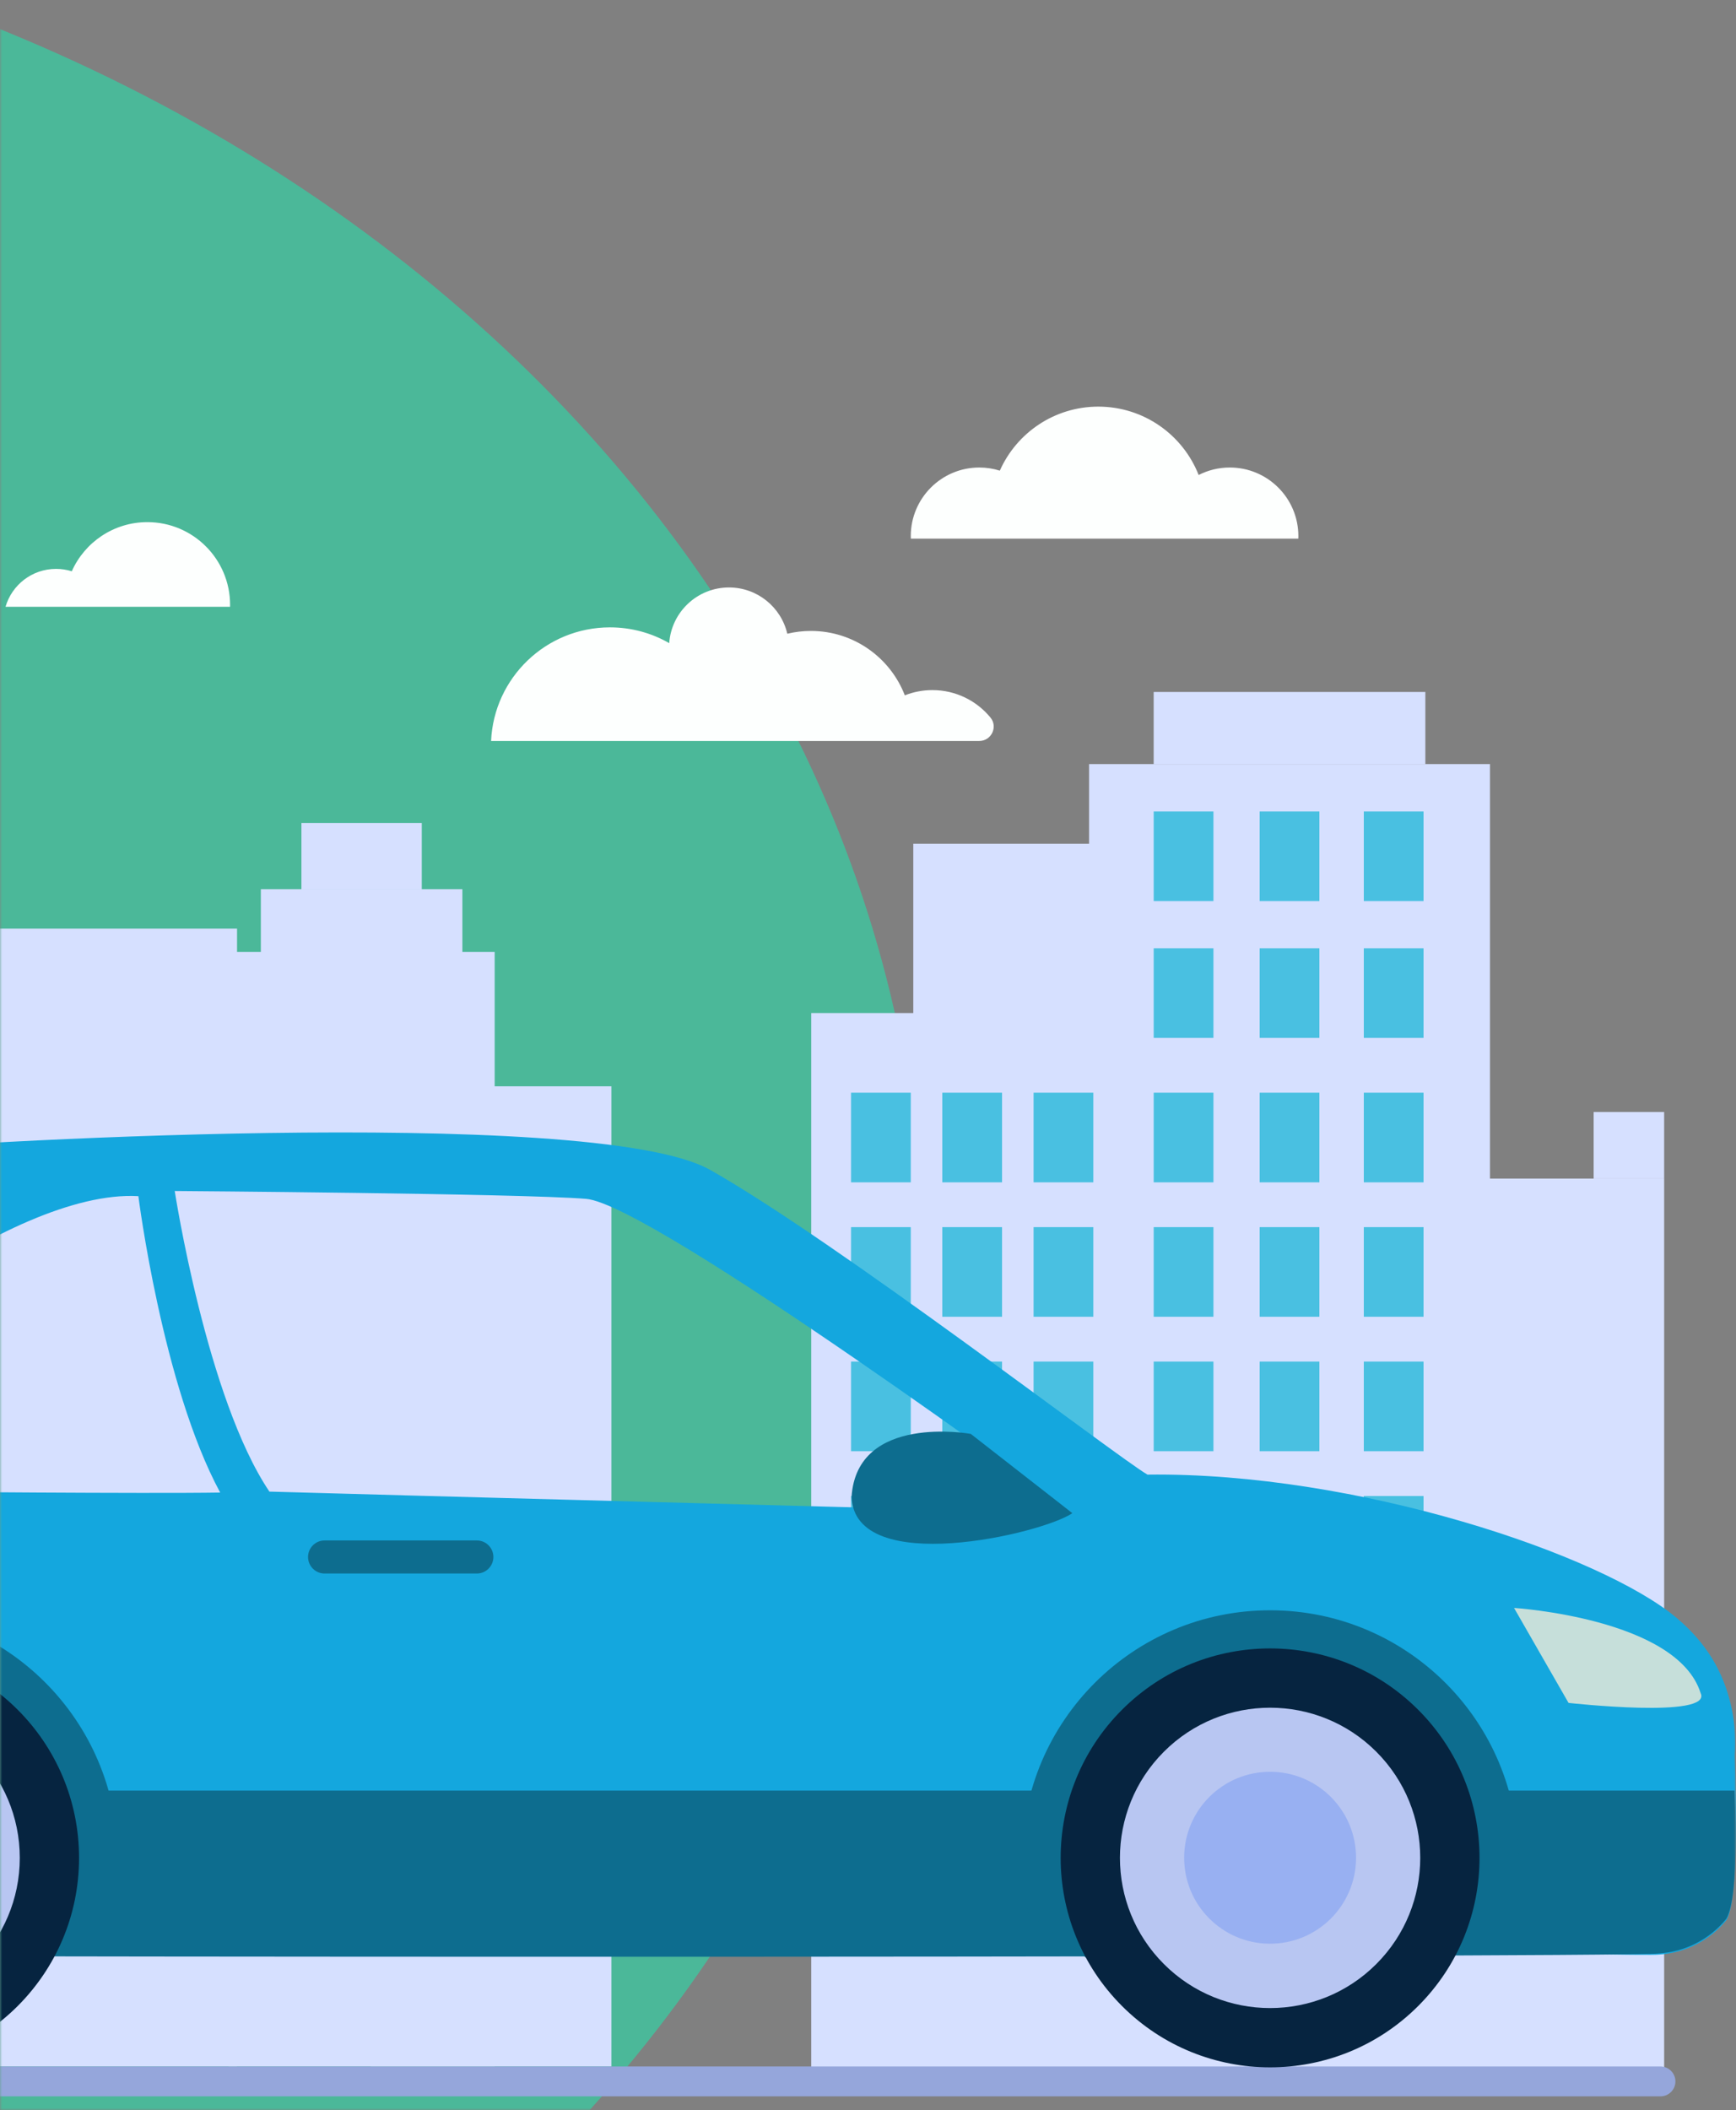 <svg width="418" height="508" viewBox="0 0 418 508" fill="none" xmlns="http://www.w3.org/2000/svg">
<rect x="0" y="0" width="418" height="508" fill="#808080" stroke="none"/>
<mask id="mask0_405_1016" style="mask-type:alpha" maskUnits="userSpaceOnUse" x="0" y="0" width="232" height="508">
<rect width="232" height="508" fill="#233299"/>
</mask>
<g mask="url(#mask0_405_1016)">
<path d="M222.387 306.38C222.387 489.45 47.737 637.857 -167.704 637.857C-167.704 447.074 -167.709 520.387 -167.709 337.318C-167.709 154.249 -167.708 94.236 -167.704 -25.096C47.737 -25.096 222.387 123.311 222.387 306.38Z" fill="#4BB899"/>
</g>
<mask id="mask1_405_1016" style="mask-type:alpha" maskUnits="userSpaceOnUse" x="0" y="3" width="418" height="505">
<rect y="3" width="418" height="505" fill="#D9D9D9"/>
</mask>
<g mask="url(#mask1_405_1016)">
<path d="M147.216 261.513H89.274V497.476H147.216V261.513Z" fill="#D6E0FF"/>
<path d="M119.108 229.17H55.036V497.476H119.108V229.17Z" fill="#D6E0FF"/>
<path d="M111.333 214.059H62.808V230.11H111.333V214.059Z" fill="#D6E0FF"/>
<path d="M101.558 198.113H72.578V214.164H101.558V198.113Z" fill="#D6E0FF"/>
<path d="M57.078 223.556H-42.329V497.476H57.078V223.556Z" fill="#D6E0FF"/>
<path d="M296.617 203.115H219.903V483.601H296.617V203.115Z" fill="#D6E0FF"/>
<path d="M400.702 283.728H323.988V500.387H400.702V283.728Z" fill="#D6E0FF"/>
<path d="M264.322 243.875H195.33V500.387H264.322V243.875Z" fill="#D6E0FF"/>
<path d="M358.758 183.943H262.231V500.387H358.758V183.943Z" fill="#D6E0FF"/>
<path d="M219.3 263.054H204.916V284.631H219.3V263.054Z" fill="#49C0E1"/>
<path d="M241.274 263.054H226.89V284.631H241.274V263.054Z" fill="#49C0E1"/>
<path d="M263.252 263.054H248.868V284.631H263.252V263.054Z" fill="#49C0E1"/>
<path d="M219.3 295.417H204.916V316.994H219.3V295.417Z" fill="#49C0E1"/>
<path d="M241.274 295.417H226.89V316.994H241.274V295.417Z" fill="#49C0E1"/>
<path d="M263.252 295.417H248.868V316.994H263.252V295.417Z" fill="#49C0E1"/>
<path d="M219.3 327.781H204.916V349.357H219.3V327.781Z" fill="#49C0E1"/>
<path d="M241.274 327.781H226.89V349.357H241.274V327.781Z" fill="#49C0E1"/>
<path d="M263.252 327.781H248.868V349.357H263.252V327.781Z" fill="#49C0E1"/>
<path d="M219.3 360.145H204.916V381.721H219.3V360.145Z" fill="#49C0E1"/>
<path d="M241.274 360.145H226.89V381.721H241.274V360.145Z" fill="#49C0E1"/>
<path d="M263.252 360.145H248.868V381.721H263.252V360.145Z" fill="#49C0E1"/>
<path d="M219.3 392.508H204.916V414.084H219.3V392.508Z" fill="#49C0E1"/>
<path d="M241.274 392.508H226.89V414.084H241.274V392.508Z" fill="#49C0E1"/>
<path d="M263.252 392.508H248.868V414.084H263.252V392.508Z" fill="#49C0E1"/>
<path d="M292.175 263.054H277.791V284.63H292.175V263.054Z" fill="#49C0E1"/>
<path d="M317.688 263.054H303.304V284.63H317.688V263.054Z" fill="#49C0E1"/>
<path d="M342.766 263.054H328.382V284.63H342.766V263.054Z" fill="#49C0E1"/>
<path d="M292.175 228.286H277.791V249.863H292.175V228.286Z" fill="#49C0E1"/>
<path d="M317.688 228.286H303.304V249.863H317.688V228.286Z" fill="#49C0E1"/>
<path d="M342.766 228.286H328.382V249.863H342.766V228.286Z" fill="#49C0E1"/>
<path d="M292.175 195.349H277.791V216.926H292.175V195.349Z" fill="#49C0E1"/>
<path d="M317.688 195.349H303.304V216.926H317.688V195.349Z" fill="#49C0E1"/>
<path d="M342.766 195.349H328.382V216.926H342.766V195.349Z" fill="#49C0E1"/>
<path d="M292.175 295.417H277.791V316.993H292.175V295.417Z" fill="#49C0E1"/>
<path d="M317.688 295.417H303.304V316.993H317.688V295.417Z" fill="#49C0E1"/>
<path d="M342.766 295.417H328.382V316.993H342.766V295.417Z" fill="#49C0E1"/>
<path d="M292.175 327.781H277.791V349.357H292.175V327.781Z" fill="#49C0E1"/>
<path d="M317.688 327.781H303.304V349.357H317.688V327.781Z" fill="#49C0E1"/>
<path d="M342.766 327.781H328.382V349.357H342.766V327.781Z" fill="#49C0E1"/>
<path d="M292.175 360.144H277.791V381.72H292.175V360.144Z" fill="#49C0E1"/>
<path d="M317.688 360.144H303.304V381.72H317.688V360.144Z" fill="#49C0E1"/>
<path d="M342.766 360.144H328.382V381.72H342.766V360.144Z" fill="#49C0E1"/>
<path d="M292.175 392.507H277.791V414.084H292.175V392.507Z" fill="#49C0E1"/>
<path d="M317.688 392.507H303.304V414.084H317.688V392.507Z" fill="#49C0E1"/>
<path d="M342.766 392.507H328.382V414.084H342.766V392.507Z" fill="#49C0E1"/>
<path d="M400.701 267.701H383.723V283.725H400.701V267.701Z" fill="#D6E0FF"/>
<path d="M343.2 166.585H277.787V183.941H343.2V166.585Z" fill="#D6E0FF"/>
<path d="M399.817 504.668H-143.222C-145.208 504.668 -146.817 503.059 -146.817 501.073C-146.817 499.088 -145.208 497.479 -143.222 497.479H399.817C401.802 497.479 403.412 499.088 403.412 501.073C403.414 503.059 401.804 504.668 399.817 504.668Z" fill="#95A6DB"/>
<path d="M118.245 178.379C118.926 163.159 131.482 151.029 146.87 151.029C152.066 151.029 156.939 152.413 161.139 154.829C161.66 147.34 167.901 141.423 175.524 141.423C182.359 141.423 188.084 146.179 189.569 152.563C191.393 152.123 193.296 151.89 195.253 151.89C205.559 151.89 214.363 158.325 217.866 167.394C219.922 166.581 222.166 166.132 224.512 166.132C230.145 166.132 235.177 168.709 238.493 172.748C240.336 174.994 238.696 178.377 235.792 178.377H118.245V178.379Z" fill="#FDFFFE"/>
<path d="M55.402 145.615C55.402 145.771 55.4 145.928 55.397 146.082H1.329C2.858 140.808 7.726 136.951 13.493 136.951C14.815 136.951 16.086 137.153 17.284 137.527C20.383 130.558 27.368 125.696 35.486 125.696C46.487 125.699 55.402 134.616 55.402 145.615Z" fill="#FDFFFE"/>
<path d="M312.623 129.051C312.623 129.259 312.619 129.466 312.61 129.669H219.315C219.305 129.464 219.301 129.256 219.301 129.051C219.301 119.936 226.689 112.548 235.801 112.548C237.522 112.548 239.18 112.813 240.739 113.302C244.778 104.221 253.877 97.89 264.457 97.89C275.44 97.89 284.829 104.714 288.615 114.349C290.867 113.198 293.417 112.548 296.12 112.548C305.236 112.548 312.623 119.939 312.623 129.051Z" fill="#FDFFFE"/>
<path d="M417.715 422.667C418.01 418.759 417.727 414.867 416.914 411.104C415.511 404.621 412.391 396.833 403.801 389.569C385.637 374.206 326.523 354.35 276.291 354.997C268.97 350.755 200.94 298.471 170.859 281.565C142.388 265.758 -16.758 275.324 -31.395 277.226C-71.575 282.274 -145.466 348.381 -146.783 368.069C-146.854 369.022 -146.928 439.064 -145.758 443.677C-144.586 448.288 -83.399 458.607 -83.399 458.607C-83.399 458.607 392.684 471.637 399.418 470.536C405.791 470.175 411.716 467.144 415.742 462.191C419.106 456.484 417.715 422.667 417.715 422.667ZM-22.895 359.083C-22.895 359.083 -51.586 352.575 -51.634 341.265C-51.682 329.957 2.32 286.173 33.32 287.958C33.32 287.958 39.07 333.511 53.017 359.313C35.722 359.603 -22.895 359.083 -22.895 359.083ZM64.868 359.083C49.763 336.686 42.071 286.717 42.071 286.717C42.071 286.717 125.083 287.309 141.096 288.603C157.108 289.895 258.21 364.271 258.21 364.271C258.21 364.271 81.537 359.608 64.868 359.083Z" fill="#14A7DE"/>
<path d="M417.643 431.064C417.643 431.064 419.034 456.214 415.667 461.923C411.642 466.877 405.719 469.905 399.346 470.267C392.612 471.366 -123.945 471.292 -133.095 470.267C-142.244 469.242 -145.83 456.728 -146.049 446.772C-146.049 444.649 -146.855 450.091 -147 431.062H417.643V431.064Z" fill="#0D6D8F"/>
<path d="M246.1 447.261C246.165 414.275 272.957 387.591 305.94 387.655C338.923 387.72 365.61 414.512 365.545 447.495C365.531 453.962 364.47 460.383 362.399 466.509L261.47 471.267L247.636 460.654C246.703 456.249 246.19 451.763 246.1 447.261Z" fill="#0D6D8F"/>
<path d="M341.474 482.919C361.167 463.226 361.167 431.297 341.474 411.604C321.781 391.911 289.852 391.911 270.159 411.604C250.466 431.297 250.466 463.226 270.159 482.919C289.852 502.612 321.781 502.612 341.474 482.919Z" fill="#062440"/>
<path d="M331.381 472.826C345.5 458.707 345.5 435.816 331.381 421.697C317.262 407.578 294.371 407.578 280.252 421.697C266.133 435.816 266.133 458.707 280.252 472.826C294.371 486.945 317.262 486.945 331.381 472.826Z" fill="#B8C6F2"/>
<path d="M306.681 467.906C318.101 467.43 326.974 457.787 326.498 446.367C326.023 434.947 316.379 426.074 304.959 426.55C293.539 427.025 284.667 436.669 285.142 448.089C285.618 459.509 295.261 468.381 306.681 467.906Z" fill="#98B0F2"/>
<path d="M-91.157 447.26C-91.157 414.257 -64.401 387.501 -31.397 387.501C1.606 387.501 28.362 414.257 28.362 447.26C28.45 453.531 27.459 459.768 25.435 465.705L-89.839 459.556C-90.701 455.514 -91.143 451.394 -91.157 447.26Z" fill="#0D6D8F"/>
<path d="M-31.369 396.833C-59.219 396.819 -81.809 419.385 -81.82 447.237C-81.834 475.087 -59.267 497.677 -31.416 497.688C-3.566 497.702 19.024 475.135 19.035 447.283C19.047 419.434 -3.52 396.846 -31.369 396.833Z" fill="#062440"/>
<path d="M-31.376 411.106C-51.345 411.097 -67.54 427.275 -67.549 447.244C-67.558 467.211 -51.38 483.408 -31.411 483.417C-11.442 483.426 4.752 467.248 4.762 447.279C4.771 427.31 -11.41 411.116 -31.376 411.106Z" fill="#B8C6F2"/>
<path d="M364.556 387.089C364.556 387.089 403.801 389.569 409.471 407.56C412.531 413.852 377.678 409.95 377.678 409.95L364.556 387.089Z" fill="#C6DFDA"/>
<path d="M258.21 364.271L233.746 345.191C233.746 345.191 206.317 340.191 205.042 360.354C205.774 379.832 250.905 369.271 258.21 364.271Z" fill="#0D6D8F"/>
<path d="M114.817 378.803H78.152C75.955 378.803 74.172 377.02 74.172 374.823C74.172 372.626 75.955 370.844 78.152 370.844H114.817C117.014 370.844 118.797 372.626 118.797 374.823C118.797 377.02 117.014 378.803 114.817 378.803Z" fill="#0D6D8F"/>
</g>
</svg>
